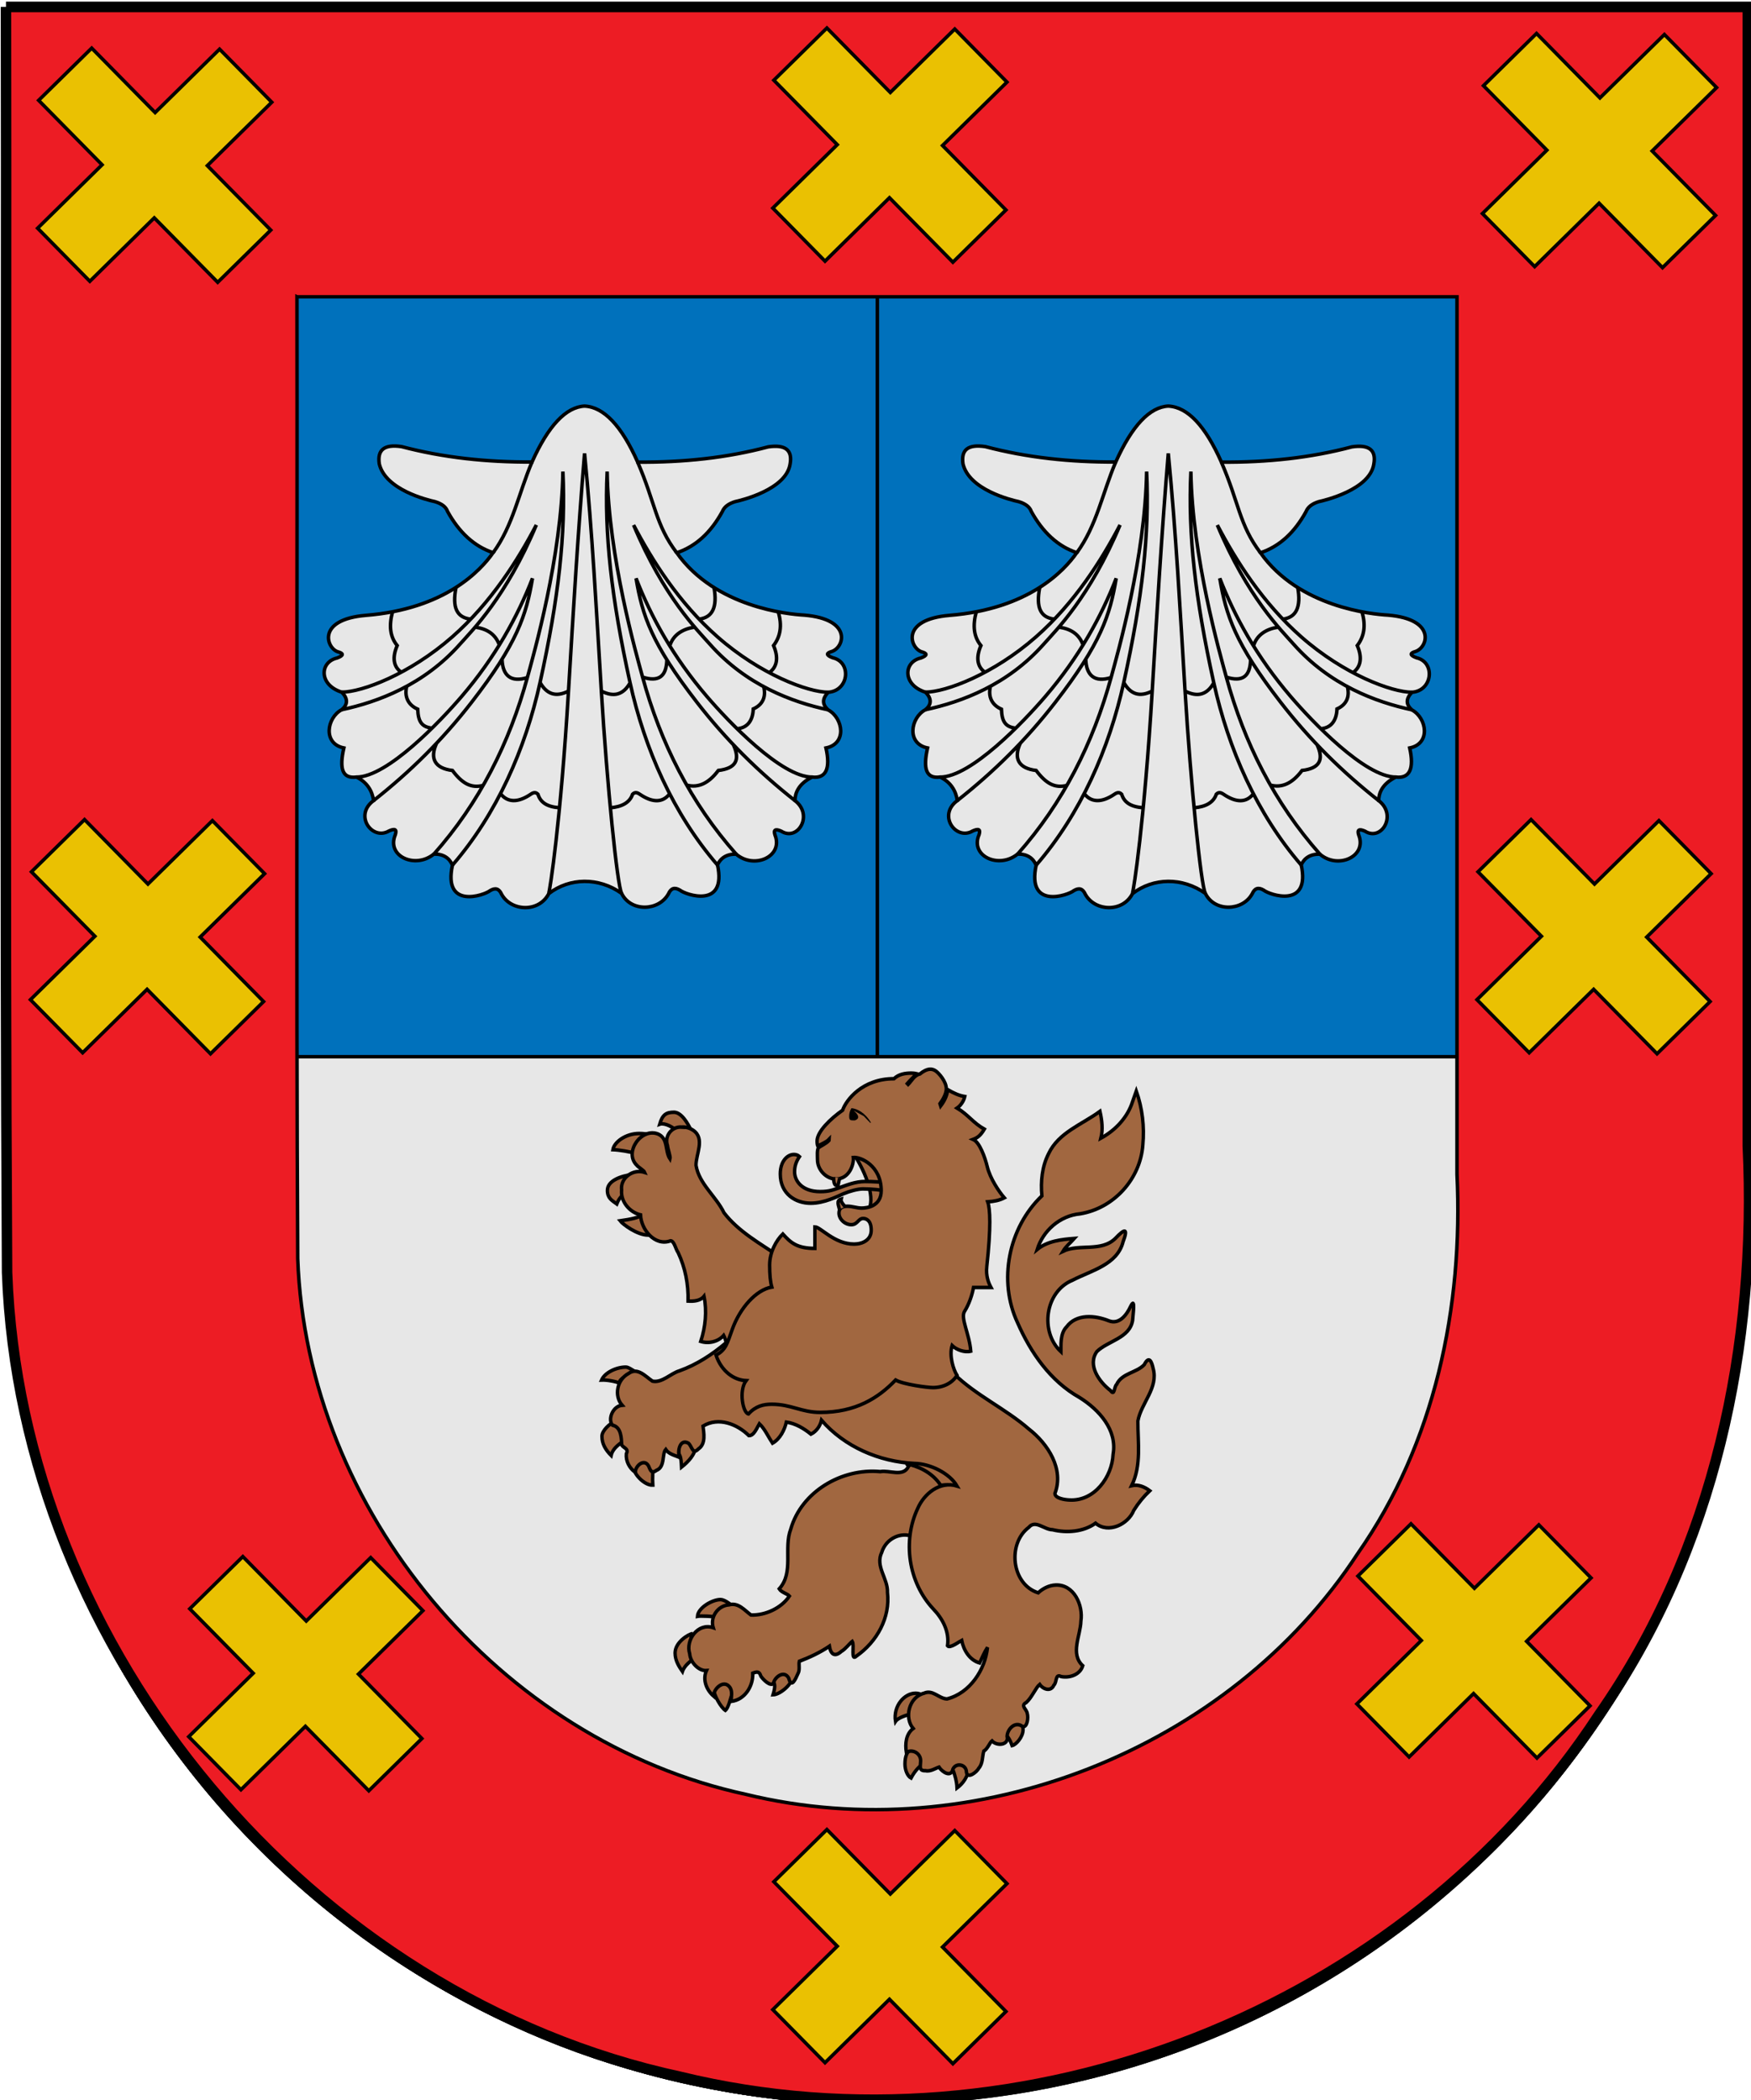 <?xml version="1.0" encoding="UTF-8" standalone="no"?>
<!-- Created with Inkscape (http://www.inkscape.org/) -->

<svg
   width="132.821mm"
   height="159.281mm"
   viewBox="0 0 132.821 159.281"
   version="1.1"
   id="svg1"
   xml:space="preserve"
   inkscape:version="1.3.2 (091e20e, 2023-11-25, custom)"
   sodipodi:docname="Escudo de José Artigas.svg"
   xmlns:inkscape="http://www.inkscape.org/namespaces/inkscape"
   xmlns:sodipodi="http://sodipodi.sourceforge.net/DTD/sodipodi-0.dtd"
   xmlns:xlink="http://www.w3.org/1999/xlink"
   xmlns="http://www.w3.org/2000/svg"
   xmlns:svg="http://www.w3.org/2000/svg"><sodipodi:namedview
     id="namedview1"
     pagecolor="#ffffff"
     bordercolor="#000000"
     borderopacity="0.25"
     inkscape:showpageshadow="2"
     inkscape:pageopacity="0.0"
     inkscape:pagecheckerboard="0"
     inkscape:deskcolor="#d1d1d1"
     inkscape:document-units="mm"
     inkscape:zoom="0.93103385"
     inkscape:cx="258.85203"
     inkscape:cy="232.53719"
     inkscape:window-width="1920"
     inkscape:window-height="974"
     inkscape:window-x="-11"
     inkscape:window-y="-11"
     inkscape:window-maximized="1"
     inkscape:current-layer="layer1" /><defs
     id="defs1"><inkscape:perspective
       sodipodi:type="inkscape:persp3d"
       inkscape:vp_x="0 : 349.78071 : 1"
       inkscape:vp_y="0 : 999.99996 : 0"
       inkscape:vp_z="549.99964 : 349.78071 : 1"
       inkscape:persp3d-origin="274.99983 : 187.28072 : 1"
       id="perspective4754" /><linearGradient
       id="linearGradient4476"><stop
         style="stop-color:#403800;stop-opacity:1;"
         offset="0"
         id="stop4478" /><stop
         id="stop3321"
         offset="0.5"
         style="stop-color:#c8af00;stop-opacity:1;" /><stop
         style="stop-color:#403900;stop-opacity:1;"
         offset="1"
         id="stop4480" /></linearGradient><clipPath
       id="id39"><path
         d="m 14684500,13624900 c 0,0 -243780,425750 -674920,593300 -431130,167630 -560790,219540 -1129170,91960 -568300,-127540 -584190,-236860 -801180,-251380 -216950,-14490 -247190,-44950 -247190,-44950 l 6030,-37170 c 490020,-326240 1016750,-518060 1606280,-623120 390030,-69530 681810,180900 1045300,227830 110460,14260 194850,43530 194850,43530 z"
         id="path19701" /></clipPath><clipPath
       id="id38"><path
         d="m 14684500,13624900 c 0,0 -243780,425750 -674920,593300 -431130,167630 -560790,219540 -1129170,91960 -568300,-127540 -584190,-236860 -801180,-251380 -216950,-14490 -247190,-44950 -247190,-44950 l 6030,-37170 c 490020,-326240 1016750,-518060 1606280,-623120 390030,-69530 681810,180900 1045300,227830 110460,14260 194850,43530 194850,43530 z"
         id="path19698" /></clipPath><clipPath
       id="id37"><path
         d="m 14450300,12388500 c 327610,-259250 1045990,-74640 1434090,-208150 124920,-42980 306240,-101850 306240,-101850 0,0 -33810,389970 -362550,734080 -328730,344150 -674480,601760 -1104540,670260 -430010,68450 -585950,-24370 -829610,-23850 -243610,520 -766450,15300 -766450,15300 16670,-128960 354970,-288210 439830,-386960 244430,-284550 588630,-465890 882990,-698830 z"
         id="path19695" /></clipPath><clipPath
       id="id36"><path
         d="m 14450300,12388500 c 327610,-259250 1045990,-74640 1434090,-208150 124920,-42980 306240,-101850 306240,-101850 0,0 -33810,389970 -362550,734080 -328730,344150 -674480,601760 -1104540,670260 -430010,68450 -585950,-24370 -829610,-23850 -243610,520 -766450,15300 -766450,15300 16670,-128960 354970,-288210 439830,-386960 244430,-284550 588630,-465890 882990,-698830 z"
         id="path19692" /></clipPath><clipPath
       id="id35"><path
         d="m 13692900,11728500 c 0,0 -430870,25650 -730960,298990 -300000,273250 -391540,354850 -512030,850780 -120620,495930 -40580,550970 -113510,726940 -73060,175970 -32910,412610 -32910,412610 l 189460,-193370 180540,-208540 c 0,0 635800,-652690 750820,-808030 206650,-279220 122600,-605800 227060,-909480 31750,-92300 41530,-169900 41530,-169900 z"
         id="path19689" /></clipPath><clipPath
       id="id34"><path
         d="m 13692900,11728500 c 0,0 -430870,25650 -730960,298990 -300000,273250 -391540,354850 -512030,850780 -120620,495930 -40580,550970 -113510,726940 -73060,175970 -32910,412610 -32910,412610 l 189460,-193370 180540,-208540 c 0,0 635800,-652690 750820,-808030 206650,-279220 122600,-605800 227060,-909480 31750,-92300 41530,-169900 41530,-169900 z"
         id="path19686" /></clipPath><clipPath
       id="id33"><path
         d="m 11216900,2958840 c 0,0 127080,-36270 253820,-207250 126650,-170900 290870,-343900 518620,-418540 227850,-74720 370180,-104630 634720,-83100 264680,21650 460000,-3910 460000,-3910 0,0 -58930,47010 -188600,243550 -129710,196640 -394600,408100 -666990,499760 -272510,91830 -457710,76700 -643030,61620 -185160,-15040 -368540,-92130 -368540,-92130 z"
         id="path19683" /></clipPath><clipPath
       id="id32"><path
         d="m 11216900,2958840 c 0,0 127080,-36270 253820,-207250 126650,-170900 290870,-343900 518620,-418540 227850,-74720 370180,-104630 634720,-83100 264680,21650 460000,-3910 460000,-3910 0,0 -58930,47010 -188600,243550 -129710,196640 -394600,408100 -666990,499760 -272510,91830 -457710,76700 -643030,61620 -185160,-15040 -368540,-92130 -368540,-92130 z"
         id="path19680" /></clipPath><clipPath
       id="id31"><path
         d="m 10942800,1832570 c 0,0 127000,36610 325380,-40910 198330,-77690 429710,-137120 662420,-79710 232620,57540 369140,107730 581820,266250 212720,158560 391710,240460 391710,240460 0,0 -74910,8600 -289490,106360 -214570,97840 -551710,136470 -831330,69740 -279620,-66740 -428460,-177770 -577340,-288680 -148970,-110950 -263170,-273510 -263170,-273510 z"
         id="path19677" /></clipPath><clipPath
       id="id30"><path
         d="m 10942800,1832570 c 0,0 127000,36610 325380,-40910 198330,-77690 429710,-137120 662420,-79710 232620,57540 369140,107730 581820,266250 212720,158560 391710,240460 391710,240460 0,0 -74910,8600 -289490,106360 -214570,97840 -551710,136470 -831330,69740 -279620,-66740 -428460,-177770 -577340,-288680 -148970,-110950 -263170,-273510 -263170,-273510 z"
         id="path19674" /></clipPath><clipPath
       id="id29"><path
         d="m 16131400,10733900 c 361900,-208970 1045730,77950 1449170,2190 129790,-24410 317830,-56330 317830,-56330 0,0 -90380,380890 -465810,673650 -375430,292810 -755080,497480 -1190520,502810 -435400,5320 -576180,-109150 -817290,-144000 -241110,-34890 -583500,223880 -583500,223880 35320,-125180 216210,-553640 314520,-638980 283410,-246050 650400,-375480 975600,-563220 z"
         id="path19671" /></clipPath><clipPath
       id="id28"><path
         d="m 16131400,10733900 c 361900,-208970 1045730,77950 1449170,2190 129790,-24410 317830,-56330 317830,-56330 0,0 -90380,380890 -465810,673650 -375430,292810 -755080,497480 -1190520,502810 -435400,5320 -576180,-109150 -817290,-144000 -241110,-34890 -583500,223880 -583500,223880 35320,-125180 216210,-553640 314520,-638980 283410,-246050 650400,-375480 975600,-563220 z"
         id="path19668" /></clipPath><clipPath
       id="id27"><path
         d="m 17887700,5978240 c 0,0 1290,925810 -266960,1361400 -268250,435560 -637350,685300 -906810,897320 -269370,212020 -469810,375180 -469810,375180 0,0 -25850,-529310 118290,-1001440 144190,-472120 347860,-666860 624340,-870200 276480,-203300 480980,-405990 602200,-497390 121180,-91360 298750,-264870 298750,-264870 z"
         id="path19665" /></clipPath><clipPath
       id="id26"><path
         d="m 17887700,5978240 c 0,0 1290,925810 -266960,1361400 -268250,435560 -637350,685300 -906810,897320 -269370,212020 -469810,375180 -469810,375180 0,0 -25850,-529310 118290,-1001440 144190,-472120 347860,-666860 624340,-870200 276480,-203300 480980,-405990 602200,-497390 121180,-91360 298750,-264870 298750,-264870 z"
         id="path19662" /></clipPath><clipPath
       id="id25"><path
         d="m 16911800,4552070 c 433590,643710 547530,1439870 87670,2095870 -258350,368390 -571400,526870 -634380,622650 -63020,95740 -112310,142490 -112310,142490 0,0 -183510,-492280 -133280,-841630 50190,-349400 179940,-715170 347340,-1114240 167450,-399030 266190,-553120 320940,-688520 54790,-135450 124020,-216620 124020,-216620 z"
         id="path19659" /></clipPath><clipPath
       id="id24"><path
         d="m 16911800,4552070 c 433590,643710 547530,1439870 87670,2095870 -258350,368390 -571400,526870 -634380,622650 -63020,95740 -112310,142490 -112310,142490 0,0 -183510,-492280 -133280,-841630 50190,-349400 179940,-715170 347340,-1114240 167450,-399030 266190,-553120 320940,-688520 54790,-135450 124020,-216620 124020,-216620 z"
         id="path19656" /></clipPath><clipPath
       id="id23"><path
         d="m 13618500,13165000 c 0,0 187310,-399500 54190,-673220 -133110,-273730 -330930,-428300 -323220,-1023960 7710,-597170 97880,-1003460 413860,-1568140 79570,447890 485670,767380 590440,1234080 73140,325720 940,714310 -50710,969430 -51610,255080 -105580,543750 -105580,543750 l -177360,279960 -258860,234840 z"
         id="path19653" /></clipPath><clipPath
       id="id22"><path
         d="m 13618500,13165000 c 0,0 187310,-399500 54190,-673220 -133110,-273730 -330930,-428300 -323220,-1023960 7710,-597170 97880,-1003460 413860,-1568140 79570,447890 485670,767380 590440,1234080 73140,325720 940,714310 -50710,969430 -51610,255080 -105580,543750 -105580,543750 l -177360,279960 -258860,234840 z"
         id="path19650" /></clipPath><clipPath
       id="id21"><path
         d="m 14636800,8617900 c 0,0 -251150,401650 -273550,760590 -22360,358980 -4570,637600 81120,893660 194540,581490 399080,861830 476060,1534070 l 553350,-964190 c 103340,-401220 -109640,-1177360 -326150,-1548880 -216430,-371530 -510830,-675250 -510830,-675250 z"
         id="path19647" /></clipPath><clipPath
       id="id20"><path
         d="m 14636800,8617900 c 0,0 -251150,401650 -273550,760590 -22360,358980 -4570,637600 81120,893660 194540,581490 399080,861830 476060,1534070 l 553350,-964190 c 103340,-401220 -109640,-1177360 -326150,-1548880 -216430,-371530 -510830,-675250 -510830,-675250 z"
         id="path19644" /></clipPath><clipPath
       id="id19"><path
         d="m 16890700,8377910 c 160430,564380 234350,1467590 -95370,1986500 -178350,280730 -553650,675810 -553650,675810 l -283070,195040 -954800,184690 c 0,0 602240,-1346190 960060,-1836230 282680,-387090 591770,-860280 926830,-1205810 z"
         id="path19641" /></clipPath><clipPath
       id="id18"><path
         d="m 16890700,8377910 c 160430,564380 234350,1467590 -95370,1986500 -178350,280730 -553650,675810 -553650,675810 l -283070,195040 -954800,184690 c 0,0 602240,-1346190 960060,-1836230 282680,-387090 591770,-860280 926830,-1205810 z"
         id="path19638" /></clipPath><clipPath
       id="id17"><path
         d="m 14817100,7359190 c 0,0 -174940,385370 -194540,749590 -19650,364180 -5040,572500 175760,864790 180840,292330 279880,421120 505910,662700 226000,241540 329820,410930 329820,410930 0,0 288360,-134800 265660,-604690 -22660,-469930 -127300,-694580 -390550,-1119090 -263170,-424420 -476880,-536920 -575880,-665750 -99030,-128780 -116180,-298480 -116180,-298480 z"
         id="path19635" /></clipPath><clipPath
       id="id16"><path
         d="m 14817100,7359190 c 0,0 -174940,385370 -194540,749590 -19650,364180 -5040,572500 175760,864790 180840,292330 279880,421120 505910,662700 226000,241540 329820,410930 329820,410930 0,0 288360,-134800 265660,-604690 -22660,-469930 -127300,-694580 -390550,-1119090 -263170,-424420 -476880,-536920 -575880,-665750 -99030,-128780 -116180,-298480 -116180,-298480 z"
         id="path19632" /></clipPath><clipPath
       id="id15"><path
         d="m 14778300,5948840 c 0,0 -34250,633780 84740,1029460 119020,395680 156970,625100 395850,838580 238780,213480 333680,278020 581690,423740 248000,145670 335880,71280 471320,218980 135440,147730 96500,116620 96500,116620 0,0 47860,-416300 -139450,-881640 -187300,-465290 -250720,-698190 -727900,-1064650 -477180,-366450 -762750,-681090 -762750,-681090 z"
         id="path19629" /></clipPath><clipPath
       id="id14"><path
         d="m 14778300,5948840 c 0,0 -34250,633780 84740,1029460 119020,395680 156970,625100 395850,838580 238780,213480 333680,278020 581690,423740 248000,145670 335880,71280 471320,218980 135440,147730 96500,116620 96500,116620 0,0 47860,-416300 -139450,-881640 -187300,-465290 -250720,-698190 -727900,-1064650 -477180,-366450 -762750,-681090 -762750,-681090 z"
         id="path19626" /></clipPath><clipPath
       id="id13"><path
         d="m 15415100,2266750 c 0,0 -342600,800500 -374350,1331370 -31750,530820 81030,1008310 343420,1421350 262350,413120 606460,504610 680210,777900 73710,273250 120450,547450 120450,547450 0,0 251370,-775930 265280,-1354870 13960,-578910 25590,-892810 -165030,-1432610 -190580,-539800 -375000,-717570 -543350,-901230 -168400,-183750 -326630,-389360 -326630,-389360 z"
         id="path19623" /></clipPath><clipPath
       id="id12"><path
         d="m 15415100,2266750 c 0,0 -342600,800500 -374350,1331370 -31750,530820 81030,1008310 343420,1421350 262350,413120 606460,504610 680210,777900 73710,273250 120450,547450 120450,547450 0,0 251370,-775930 265280,-1354870 13960,-578910 25590,-892810 -165030,-1432610 -190580,-539800 -375000,-717570 -543350,-901230 -168400,-183750 -326630,-389360 -326630,-389360 z"
         id="path19620" /></clipPath><clipPath
       id="id11"><path
         d="m 12394500,3395680 c 0,0 417350,548740 639930,626900 222550,78210 494030,165230 757410,83370 263340,-81860 483000,-123110 666350,-130630 183250,-7440 475150,101360 475150,101360 0,0 -310160,-511520 -653460,-641470 -835120,-316090 -1143820,116800 -1885380,-39530 z"
         id="path19617" /></clipPath><clipPath
       id="id10"><path
         d="m 12394500,3395680 c 0,0 417350,548740 639930,626900 222550,78210 494030,165230 757410,83370 263340,-81860 483000,-123110 666350,-130630 183250,-7440 475150,101360 475150,101360 0,0 -310160,-511520 -653460,-641470 -835120,-316090 -1143820,116800 -1885380,-39530 z"
         id="path19614" /></clipPath><clipPath
       id="id9"><path
         d="m 13855800,1063560 c 0,0 288930,172830 540040,456700 251060,283820 613480,605590 506340,1079640 -107220,474100 -248560,480420 -287420,739830 -38850,259420 12070,430490 12070,430490 0,0 -243830,-246700 -420750,-500320 -176890,-253610 -391120,-485220 -350920,-952360 40190,-467180 70780,-600480 64830,-830540 -5940,-230070 -64190,-423440 -64190,-423440 z"
         id="path19611" /></clipPath><clipPath
       id="id8"><path
         d="m 13855800,1063560 c 0,0 288930,172830 540040,456700 251060,283820 613480,605590 506340,1079640 -107220,474100 -248560,480420 -287420,739830 -38850,259420 12070,430490 12070,430490 0,0 -243830,-246700 -420750,-500320 -176890,-253610 -391120,-485220 -350920,-952360 40190,-467180 70780,-600480 64830,-830540 -5940,-230070 -64190,-423440 -64190,-423440 z"
         id="path19608" /></clipPath><clipPath
       id="id7"><path
         d="m 12245000,694180 c 0,0 18490,95830 136440,200200 118030,104420 235080,236690 275310,409000 40190,172360 52860,279010 19560,472210 -33340,193150 -27310,338440 -27310,338440 0,0 -30850,-46410 -167580,-154700 -136770,-108280 -275660,-316990 -325500,-523380 -49890,-206310 -26580,-341540 -3230,-476770 23350,-135230 92310,-265000 92310,-265000 z"
         id="path19605" /></clipPath><clipPath
       id="id6"><path
         d="m 12245000,694180 c 0,0 18490,95830 136440,200200 118030,104420 235080,236690 275310,409000 40190,172360 52860,279010 19560,472210 -33340,193150 -27310,338440 -27310,338440 0,0 -30850,-46410 -167580,-154700 -136770,-108280 -275660,-316990 -325500,-523380 -49890,-206310 -26580,-341540 -3230,-476770 23350,-135230 92310,-265000 92310,-265000 z"
         id="path19602" /></clipPath><clipPath
       id="id5"><path
         d="m 13581500,896020 c 0,0 -73750,109400 -60270,321510 13530,212190 -380,450120 -126300,653580 -125920,203430 -215530,317730 -431820,471310 -216340,153580 -349200,298600 -349200,298600 0,0 14650,-73730 -13140,-307410 -27780,-233680 38260,-565710 187390,-810950 149100,-245230 300480,-352700 451900,-460220 151460,-107550 341440,-166420 341440,-166420 z"
         id="path19599" /></clipPath><clipPath
       id="id4"><path
         d="m 13581500,896020 c 0,0 -73750,109400 -60270,321510 13530,212190 -380,450120 -126300,653580 -125920,203430 -215530,317730 -431820,471310 -216340,153580 -349200,298600 -349200,298600 0,0 14650,-73730 -13140,-307410 -27780,-233680 38260,-565710 187390,-810950 149100,-245230 300480,-352700 451900,-460220 151460,-107550 341440,-166420 341440,-166420 z"
         id="path19596" /></clipPath><clipPath
       id="id3"><path
         d="m 17905000,7712850 c 168520,651560 60740,1647200 -524010,2079400 -361860,267500 -703730,314770 -1004210,391560 -300430,76830 -496090,173470 -496090,173470 0,0 -54450,-75370 -20210,-332640 34250,-257270 476240,-795050 889620,-1200870 413430,-405860 836590,-748460 955830,-881240 119200,-132780 199070,-229680 199070,-229680 z"
         id="path19593" /></clipPath><clipPath
       id="id2"><path
         d="m 17905000,7712850 c 168520,651560 60740,1647200 -524010,2079400 -361860,267500 -703730,314770 -1004210,391560 -300430,76830 -496090,173470 -496090,173470 0,0 -54450,-75370 -20210,-332640 34250,-257270 476240,-795050 889620,-1200870 413430,-405860 836590,-748460 955830,-881240 119200,-132780 199070,-229680 199070,-229680 z"
         id="path19590" /></clipPath><clipPath
       id="id1"><path
         d="m 14186300,5152250 c 0,0 192520,531420 469520,807850 276950,276430 478730,433880 662120,497520 183380,63600 243430,71380 468350,106740 224910,35370 538010,235520 538010,235520 0,0 -93220,-443930 -285140,-653670 -191920,-209780 -342300,-390000 -783210,-603570 -440870,-213570 -539180,-210470 -748800,-250180 -209620,-39660 -320850,-140210 -320850,-140210 z"
         id="path19587" /></clipPath><clipPath
       id="id0"><path
         d="m 14186300,5152250 c 0,0 192520,531420 469520,807850 276950,276430 478730,433880 662120,497520 183380,63600 243430,71380 468350,106740 224910,35370 538010,235520 538010,235520 0,0 -93220,-443930 -285140,-653670 -191920,-209780 -342300,-390000 -783210,-603570 -440870,-213570 -539180,-210470 -748800,-250180 -209620,-39660 -320850,-140210 -320850,-140210 z"
         id="path19584" /></clipPath><linearGradient
       id="linearGradient8135"><stop
         style="stop-color:#5d070b;stop-opacity:1;"
         offset="0"
         id="stop8137" /><stop
         id="stop8139"
         offset="0.5"
         style="stop-color:#ed1c24;stop-opacity:1;" /><stop
         style="stop-color:#5d070a;stop-opacity:1;"
         offset="1"
         id="stop8141" /></linearGradient><linearGradient
       inkscape:collect="always"
       xlink:href="#linearGradient8135"
       id="linearGradient8761"
       gradientUnits="userSpaceOnUse"
       gradientTransform="matrix(1.177,0,0,1.177,657.882,-479.552)"
       x1="-418.389"
       y1="700.106"
       x2="-136.183"
       y2="700.106" /></defs><g
     inkscape:label="Capa 1"
     inkscape:groupmode="layer"
     id="layer1"
     transform="translate(-38.6,-108.36)"><g
       id="g1"
       transform="matrix(0.265,0,0,0.265,10.967,29.415)"><g
         id="g3"
         transform="translate(105.417,300.356)"><path
           d="M 0.5,0.5 V 350 C 0.5,488.223 111.777,599.5 250,599.5 388.223,599.5 499.5,488.223 499.5,350 V 0.5 Z"
           fill="#b2b2b3"
           stroke="#000000"
           stroke-linecap="round"
           stroke-linejoin="round"
           id="path1"
           style="fill:#0071bc;fill-opacity:1;stroke-width:1;stroke-dasharray:none" /><path
           d="M 0.5,0.5 V 350 C 0.5,488.223 111.777,599.5 250,599.5 V 0.5 Z"
           fill="#808080"
           stroke="#000000"
           stroke-linecap="round"
           stroke-linejoin="round"
           id="path2"
           style="fill:#0071bc;fill-opacity:1;stroke-width:1;stroke-dasharray:none" /><path
           d="m 0.5,300 v 50 c 0,138.223 111.277,249.5 249.5,249.5 138.223,0 249.5,-111.277 249.5,-249.5 v -50 z"
           fill="#e3e4e5"
           stroke="#000000"
           stroke-linecap="round"
           stroke-linejoin="round"
           id="path3"
           style="fill:#e7e7e7;fill-opacity:1;stroke-width:1;stroke-dasharray:none" /></g><path
         style="display:inline;overflow:visible;visibility:visible;fill:#ed1c24;fill-opacity:1;fill-rule:evenodd;stroke:#000000;stroke-width:1;stroke-linecap:butt;stroke-linejoin:miter;stroke-miterlimit:4;stroke-dasharray:none;stroke-dashoffset:0;stroke-opacity:1;marker:none;marker-start:none;marker-mid:none;marker-end:none;enable-background:accumulate"
         d="m 23.531,441.48 c 0.204,120.747 -0.411,241.518 0.312,362.257 3.847,108.359 86.772,207.308 192.682,230.192 97.98,23.87 207.689,-19.031 262.992,-103.627 33.121,-47.312 45.324,-105.853 42.593,-162.847 -10e-5,-108.661 0,-217.315 0,-325.975 -166.188,0 -332.391,0 -498.579,0 z m 83.31,82.002 c 110.681,0 221.372,0 332.052,0 0,72.38 0,178.749 0,251.129 1.819,37.964 -6.316,76.987 -28.374,108.502 -36.832,56.35 -109.865,84.902 -175.12,69.001 -70.536,-15.243 -125.778,-81.168 -128.34,-153.347 -0.482,-80.425 -0.083,-194.855 -0.219,-275.286 z"
         id="path11282"
         sodipodi:nodetypes="cccccccccccccc"
         transform="translate(82.438,-140.625)" /><g
         id="layer6"
         inkscape:label="Muebles"
         style="display:inline"
         transform="translate(82.438,-140.625)"><g
           id="g2"
           style="display:inline"><path
             style="opacity:1;fill:#eac102;fill-opacity:1;stroke:#000000;stroke-width:1;stroke-opacity:1"
             d="m 84.688,452.601 -18.448,18.153 -18.153,-18.448 -15.187,14.943 18.153,18.448 -18.448,18.153 14.943,15.187 18.448,-18.153 18.153,18.448 15.187,-14.943 -18.153,-18.448 18.448,-18.153 z"
             id="rect4919"
             sodipodi:nodetypes="ccccccccccccc" /><path
             style="display:inline;opacity:1;fill:#eac102;fill-opacity:1;stroke:#000000;stroke-width:1;stroke-opacity:1"
             d="m 295.132,446.844 -18.448,18.153 -18.153,-18.448 -15.187,14.943 18.153,18.448 -18.448,18.153 14.943,15.187 18.448,-18.153 18.153,18.448 15.187,-14.943 -18.153,-18.448 18.448,-18.153 z"
             id="path4940"
             sodipodi:nodetypes="ccccccccccccc" /><path
             style="display:inline;opacity:1;fill:#eac102;fill-opacity:1;stroke:#000000;stroke-width:1;stroke-opacity:1"
             d="m 498.257,448.407 -18.448,18.153 -18.153,-18.448 -15.187,14.943 18.153,18.448 -18.448,18.153 14.943,15.187 18.448,-18.153 18.153,18.448 15.187,-14.943 -18.153,-18.448 18.448,-18.153 z"
             id="path4942"
             sodipodi:nodetypes="ccccccccccccc" /><path
             style="display:inline;opacity:1;fill:#eac102;fill-opacity:1;stroke:#000000;stroke-width:1;stroke-opacity:1"
             d="m 496.695,673.407 -18.448,18.153 -18.153,-18.448 -15.187,14.943 18.153,18.448 -18.448,18.153 14.943,15.187 18.448,-18.153 18.153,18.448 15.187,-14.943 -18.153,-18.448 18.448,-18.153 z"
             id="path4944"
             sodipodi:nodetypes="ccccccccccccc" /><path
             style="display:inline;opacity:1;fill:#eac102;fill-opacity:1;stroke:#000000;stroke-width:1;stroke-opacity:1"
             d="m 82.632,673.407 -18.448,18.153 -18.153,-18.448 -15.187,14.943 18.153,18.448 -18.448,18.153 14.943,15.187 18.448,-18.153 18.153,18.448 15.187,-14.943 -18.153,-18.448 18.448,-18.153 z"
             id="path4946"
             sodipodi:nodetypes="ccccccccccccc" /><path
             style="display:inline;opacity:1;fill:#eac102;fill-opacity:1;stroke:#000000;stroke-width:1;stroke-opacity:1"
             d="m 127.945,884.344 -18.448,18.153 -18.153,-18.448 -15.187,14.943 18.153,18.448 -18.448,18.153 14.943,15.187 18.448,-18.153 18.153,18.448 15.187,-14.943 -18.153,-18.448 18.448,-18.153 z"
             id="path4948"
             sodipodi:nodetypes="ccccccccccccc" /><path
             style="display:inline;opacity:1;fill:#eac102;fill-opacity:1;stroke:#000000;stroke-width:1;stroke-opacity:1"
             d="m 462.32,874.969 -18.448,18.153 -18.153,-18.448 -15.187,14.943 18.153,18.448 -18.448,18.153 14.943,15.187 18.448,-18.153 18.153,18.448 15.187,-14.943 -18.153,-18.448 18.448,-18.153 z"
             id="path4950"
             sodipodi:nodetypes="ccccccccccccc" /><path
             style="display:inline;opacity:1;fill:#eac102;fill-opacity:1;stroke:#000000;stroke-width:1;stroke-opacity:1"
             d="m 295.132,962.469 -18.448,18.153 -18.153,-18.448 -15.187,14.943 18.153,18.448 -18.448,18.153 14.943,15.187 18.448,-18.153 18.153,18.448 15.187,-14.943 -18.153,-18.448 18.448,-18.153 z"
             id="path4952"
             sodipodi:nodetypes="ccccccccccccc" /></g><g
           id="g4"
           transform="matrix(0.667,0,0,0.667,88.847,535.75)"
           style="stroke-width:1.498"><path
             class="st1"
             d="m 56.5,118.3 c -20.988,1.77 -16.98,13.84 -12.1,15.6 2.7,0.7 2.7,1.6 -0.2,2.7 -7.491,1.69 -7.939,11.51 1.95,14.65 2.75,2.65 2.75,5.35 0,7.55 -6.365,3.42 -8.189,14.53 0.95,16.4 -2,8.9 -0.7,13.25 5.4,12.5 4.6,2.15 6.85,6.1 7.35,10.1 -8.604,6.31 -0.556,17.32 6.65,13 2.5,-1.1 3.4,-0.7 2.7,1.6 -3.985,9.3 8.569,14.84 16.5,8.35 4,-0.15 6.7,1.65 8,4.75 -4.135,19.12 13.69,12.95 16.2,10.9 2.2,-1.3 3.8,-0.9 4.9,1.6 4.09,7.36 16,7.95 20.25,-0.3 8.89,-6.86 21.39,-7.11 31.25,-0.1 3.9,8.04 15.94,7.7 20.1,0.2 1.1,-2.5 2.7,-2.9 4.9,-1.6 2.48,2.02 20.25,8.19 16.15,-10.85 1.35,-2.95 4.05,-4.75 8.05,-4.55 7.77,6.61 20.34,0.94 16.6,-8.3 -0.7,-2.2 0.2,-2.7 2.7,-1.6 7.08,4.53 13.98,-6.86 5.9,-13.1 0,-3.03 1.33,-7.13 7.35,-10.1 5.95,0.7 7.95,-3.6 5.95,-12.5 9.09,-1.82 7.41,-12.75 1,-16.3 -2.7,-2.3 -2.7,-4.9 0,-7.6 8.91,-0.66 10.09,-12.95 1.9,-14.8 -2.9,-1.1 -2.9,-2 -0.4,-2.7 5.47,-1.82 8.83,-13.87 -11.8,-15.6 -6.77,-0.36 -38.17,-3.31 -54.75,-26.75 8.25,-2.75 14.65,-8.75 19.55,-17.65 0.8,-2 2.6,-3.4 5.5,-4.3 2.4,-0.52 21.86,-5.066 23.6,-16.1 1.1,-6 -2,-8.5 -9.4,-7.4 -17.6,4.7 -36.4,6.7 -56,6.55 C 166.3,37 158.7,28.9 150.4,28.5 c -8,0.4 -15.6,8.5 -22.55,24 -19.55,0.1 -38.15,-1.9 -55.95,-6.6 -7.4,-1.1 -10.5,1.3 -9.6,7.4 2.625,11.082 20.472,15.457 23.9,16.2 2.9,0.9 4.7,2.2 5.4,4.2 4.9,8.9 11.4,15 19.55,17.7 -5.41,7.761 -20.731,24.22 -54.65,26.9 z"
             style="fill:#e7e7e7;fill-opacity:1;stroke:#000000;stroke-width:1.498;stroke-dasharray:none"
             id="path1-4" /><path
             style="fill:none;stroke:#000000;stroke-width:1.498"
             class="st1"
             d="m 255,158.85 c -15.71,-3.36 -35.32,-10.71 -50.75,-28.1 -5.3,-5.98 -19.86,-20.25 -32.8,-51.2 7.79,14.927 19.44,33.42 36.04,48 18.31,16.11 38.83,23.75 47.51,23.75 M 52.5,187.7 c 13.22,0 35.9,-23.8 45.15,-34.6 14.5,-16.92 24.02,-34.28 30.4,-50.7 -2.64,15.83 -6.63,28.04 -26.09,53.16 -12.55,16.2 -26.42,29.88 -42.11,42.24 m 147.65,27.7 c -19.09,-22.06 -31.3,-49.86 -37.6,-78.4 -8,-36.26 -11.06,-63.602 -9.8,-90.5 0.55,36.642 12.52,78.38 15.2,88.2 7.74,28.32 20.65,53.96 40.2,76 M 190,91.5 C 180.86,79.563 180.74,69.903 173.2,52.6 m -45.4,0 c -5.6,13.079 -8.13,27.27 -16.7,38.9 m 55.2,146.1 c -1.86,-3.25 -6.23,-46.29 -8.7,-86.8 -2.08,-34.02 -3.89,-68.062 -7.2,-102 -2.82,33.956 -4.86,67.99 -6.9,102 -3.36,56.09 -8,85.8 -8.5,86.8 M 93.7,225.5 c 19.09,-22.06 31.3,-49.86 37.6,-78.4 8,-36.26 11.06,-63.602 9.8,-90.5 -0.55,36.642 -12.52,78.38 -15.2,88.2 -7.74,28.32 -20.65,53.96 -40.2,76 m 162.35,-33.1 c -13.22,0 -35.9,-23.8 -45.15,-34.6 -14.5,-16.92 -24.02,-34.28 -30.4,-50.7 2.64,15.83 6.63,28.04 26.09,53.16 12.55,16.2 26.42,29.88 42.11,42.24 m -194.55,-39 c 15.711,-3.36 35.316,-10.71 50.75,-28.1 5.3,-5.98 19.86,-20.25 32.8,-51.2 -7.79,14.927 -19.44,33.42 -36.036,48 -18.319,16.11 -38.836,23.75 -47.514,23.75 m 57.28,-27.87 c 5.4,0.7 8.8,3.22 10.4,7.62 m 1.16,6.11 c 0.2,7.1 3.91,10.09 10.81,7.89 m 5.5,2.1 c 2.9,5.1 6.8,6.4 12.2,3.7 m 14.1,0 c 5.4,2.7 9.4,1.6 12.3,-3.5 m 5.4,-2.5 c 6.9,2.2 10.22,-0.22 10.42,-7.42 m 1.26,-5.97 c 1.3,-4.5 5.29,-7.33 10.69,-8.03 m 1.88,-3.46 c 5.8,-0.7 7.9,-5.24 6.4,-13.54 M 95.2,106.5 c -1.6,8.3 0.242,12.73 6.34,13.43 m -27.46,28.8 c -1.1,4.5 0.617,8.03 4.717,9.83 0.2,5.4 1.752,7.64 6.152,8.14 M 67.997,116.76 c -1.6,6 -1.1,10.7 2,14.5 -2.2,5.1 -1.662,9.05 1.738,11.45 m 89.735,58.16 c 4.9,-0.4 8.33,-2.21 9.53,-5.81 0.9,-0.9 1.8,-0.9 3.1,0 5.6,3.8 9.92,3.6 12.82,-0.2 m 7.32,-3.72 c 4.9,1.3 9.36,-0.68 13.56,-6.28 7.4,-0.9 9.55,-4.36 6.45,-11.06 m -99.93,20.98 c 2.9,3.8 7.38,4.08 12.98,0.28 1.3,-0.9 2.2,-0.9 3.1,0 1.1,3.6 4,5.4 9.2,5.8 m -52.697,-27.7 c -3.1,6.7 -0.606,10.8 6.794,11.7 4.2,5.6 7.983,7.72 13.183,6.42 M 229.7,142.86 c 3.4,-2.5 4,-6.5 1.8,-11.6 2.9,-3.8 3.81,-8.47 2.01,-14.47 m -17.66,50.15 c 4.1,-0.3 6.75,-3.08 6.95,-8.48 4,-1.8 5.57,-5.07 4.47,-9.57"
             id="path2-1" /></g><g
           id="g5"
           transform="matrix(0.667,0,0,0.667,255.933,535.75)"
           style="stroke-width:1.498;stroke-dasharray:none"><path
             class="st1"
             d="m 56.5,118.3 c -20.988,1.77 -16.98,13.84 -12.1,15.6 2.7,0.7 2.7,1.6 -0.2,2.7 -7.491,1.69 -7.939,11.51 1.95,14.65 2.75,2.65 2.75,5.35 0,7.55 -6.365,3.42 -8.189,14.53 0.95,16.4 -2,8.9 -0.7,13.25 5.4,12.5 4.6,2.15 6.85,6.1 7.35,10.1 -8.604,6.31 -0.556,17.32 6.65,13 2.5,-1.1 3.4,-0.7 2.7,1.6 -3.985,9.3 8.569,14.84 16.5,8.35 4,-0.15 6.7,1.65 8,4.75 -4.135,19.12 13.69,12.95 16.2,10.9 2.2,-1.3 3.8,-0.9 4.9,1.6 4.09,7.36 16,7.95 20.25,-0.3 8.89,-6.86 21.39,-7.11 31.25,-0.1 3.9,8.04 15.94,7.7 20.1,0.2 1.1,-2.5 2.7,-2.9 4.9,-1.6 2.48,2.02 20.25,8.19 16.15,-10.85 1.35,-2.95 4.05,-4.75 8.05,-4.55 7.77,6.61 20.34,0.94 16.6,-8.3 -0.7,-2.2 0.2,-2.7 2.7,-1.6 7.08,4.53 13.98,-6.86 5.9,-13.1 0,-3.03 1.33,-7.13 7.35,-10.1 5.95,0.7 7.95,-3.6 5.95,-12.5 9.09,-1.82 7.41,-12.75 1,-16.3 -2.7,-2.3 -2.7,-4.9 0,-7.6 8.91,-0.66 10.09,-12.95 1.9,-14.8 -2.9,-1.1 -2.9,-2 -0.4,-2.7 5.47,-1.82 8.83,-13.87 -11.8,-15.6 -6.77,-0.36 -38.17,-3.31 -54.75,-26.75 8.25,-2.75 14.65,-8.75 19.55,-17.65 0.8,-2 2.6,-3.4 5.5,-4.3 2.4,-0.52 21.86,-5.066 23.6,-16.1 1.1,-6 -2,-8.5 -9.4,-7.4 -17.6,4.7 -36.4,6.7 -56,6.55 C 166.3,37 158.7,28.9 150.4,28.5 c -8,0.4 -15.6,8.5 -22.55,24 -19.55,0.1 -38.15,-1.9 -55.95,-6.6 -7.4,-1.1 -10.5,1.3 -9.6,7.4 2.625,11.082 20.472,15.457 23.9,16.2 2.9,0.9 4.7,2.2 5.4,4.2 4.9,8.9 11.4,15 19.55,17.7 -5.41,7.761 -20.731,24.22 -54.65,26.9 z"
             style="fill:#e7e7e7;fill-opacity:1;stroke:#000000;stroke-width:1.498;stroke-dasharray:none"
             id="path4" /><path
             style="fill:none;stroke:#000000;stroke-width:1.498;stroke-dasharray:none"
             class="st1"
             d="m 255,158.85 c -15.71,-3.36 -35.32,-10.71 -50.75,-28.1 -5.3,-5.98 -19.86,-20.25 -32.8,-51.2 7.79,14.927 19.44,33.42 36.04,48 18.31,16.11 38.83,23.75 47.51,23.75 M 52.5,187.7 c 13.22,0 35.9,-23.8 45.15,-34.6 14.5,-16.92 24.02,-34.28 30.4,-50.7 -2.64,15.83 -6.63,28.04 -26.09,53.16 -12.55,16.2 -26.42,29.88 -42.11,42.24 m 147.65,27.7 c -19.09,-22.06 -31.3,-49.86 -37.6,-78.4 -8,-36.26 -11.06,-63.602 -9.8,-90.5 0.55,36.642 12.52,78.38 15.2,88.2 7.74,28.32 20.65,53.96 40.2,76 M 190,91.5 C 180.86,79.563 180.74,69.903 173.2,52.6 m -45.4,0 c -5.6,13.079 -8.13,27.27 -16.7,38.9 m 55.2,146.1 c -1.86,-3.25 -6.23,-46.29 -8.7,-86.8 -2.08,-34.02 -3.89,-68.062 -7.2,-102 -2.82,33.956 -4.86,67.99 -6.9,102 -3.36,56.09 -8,85.8 -8.5,86.8 M 93.7,225.5 c 19.09,-22.06 31.3,-49.86 37.6,-78.4 8,-36.26 11.06,-63.602 9.8,-90.5 -0.55,36.642 -12.52,78.38 -15.2,88.2 -7.74,28.32 -20.65,53.96 -40.2,76 m 162.35,-33.1 c -13.22,0 -35.9,-23.8 -45.15,-34.6 -14.5,-16.92 -24.02,-34.28 -30.4,-50.7 2.64,15.83 6.63,28.04 26.09,53.16 12.55,16.2 26.42,29.88 42.11,42.24 m -194.55,-39 c 15.711,-3.36 35.316,-10.71 50.75,-28.1 5.3,-5.98 19.86,-20.25 32.8,-51.2 -7.79,14.927 -19.44,33.42 -36.036,48 -18.319,16.11 -38.836,23.75 -47.514,23.75 m 57.28,-27.87 c 5.4,0.7 8.8,3.22 10.4,7.62 m 1.16,6.11 c 0.2,7.1 3.91,10.09 10.81,7.89 m 5.5,2.1 c 2.9,5.1 6.8,6.4 12.2,3.7 m 14.1,0 c 5.4,2.7 9.4,1.6 12.3,-3.5 m 5.4,-2.5 c 6.9,2.2 10.22,-0.22 10.42,-7.42 m 1.26,-5.97 c 1.3,-4.5 5.29,-7.33 10.69,-8.03 m 1.88,-3.46 c 5.8,-0.7 7.9,-5.24 6.4,-13.54 M 95.2,106.5 c -1.6,8.3 0.242,12.73 6.34,13.43 m -27.46,28.8 c -1.1,4.5 0.617,8.03 4.717,9.83 0.2,5.4 1.752,7.64 6.152,8.14 M 67.997,116.76 c -1.6,6 -1.1,10.7 2,14.5 -2.2,5.1 -1.662,9.05 1.738,11.45 m 89.735,58.16 c 4.9,-0.4 8.33,-2.21 9.53,-5.81 0.9,-0.9 1.8,-0.9 3.1,0 5.6,3.8 9.92,3.6 12.82,-0.2 m 7.32,-3.72 c 4.9,1.3 9.36,-0.68 13.56,-6.28 7.4,-0.9 9.55,-4.36 6.45,-11.06 m -99.93,20.98 c 2.9,3.8 7.38,4.08 12.98,0.28 1.3,-0.9 2.2,-0.9 3.1,0 1.1,3.6 4,5.4 9.2,5.8 m -52.697,-27.7 c -3.1,6.7 -0.606,10.8 6.794,11.7 4.2,5.6 7.983,7.72 13.183,6.42 M 229.7,142.86 c 3.4,-2.5 4,-6.5 1.8,-11.6 2.9,-3.8 3.81,-8.47 2.01,-14.47 m -17.66,50.15 c 4.1,-0.3 6.75,-3.08 6.95,-8.48 4,-1.8 5.57,-5.07 4.47,-9.57"
             id="path5" /></g><g
           id="g12298"
           transform="matrix(0.889,0,0,0.928,466.351,81.92)"
           style="display:inline;stroke-width:1.101;stroke-dasharray:none"><path
             style="fill:#a16740;fill-opacity:1;fill-rule:evenodd;stroke:#000000;stroke-width:1.101;stroke-miterlimit:4;stroke-dasharray:none;stroke-opacity:1"
             d="m -225.577,739.512 c 4.901,6.984 7.469,14.835 5.031,18.236 4.545,-1.573 6.792,-0.788 11.577,0.101 -1.004,-3.932 -8.396,-18.577 -15.724,-18.111 -0.079,0.429 -0.805,-0.655 -0.884,-0.226 z"
             id="path5232"
             sodipodi:nodetypes="ccccc" /><path
             style="fill:#a16740;fill-opacity:1;fill-rule:evenodd;stroke:#000000;stroke-width:1.101;stroke-miterlimit:4;stroke-dasharray:none;stroke-opacity:1"
             d="m -214.904,749.033 c -0.918,-0.153 -4.098,-0.353 -6.595,-0.353 -3.09,0 -5.91,1.129 -8.056,1.844 -2.152,0.717 -3.355,1.269 -6.381,1.269 -5.926,0 -8.238,-3.375 -8.238,-6.095 0,-1.787 0.543,-3.223 1.585,-4.701 -0.489,-0.462 -1.163,-0.65 -1.809,-0.65 -2.038,0 -4.382,1.999 -4.382,6.016 0,6.165 4.933,9.018 9.793,9.018 4.452,0 8.697,-2.159 10.588,-2.936 1.896,-0.77 4.547,-1.478 6.202,-1.478 2.966,0 6.146,0.329 7.463,0.688 0.024,-0.162 0.054,-0.469 0.054,-0.732 0,-0.826 -0.1,-1.376 -0.224,-1.891"
             id="path5234"
             sodipodi:nodetypes="csssscssscscsc" /><path
             style="fill:#a16740;fill-opacity:1;fill-rule:evenodd;stroke:#000000;stroke-width:1.101;stroke-miterlimit:4;stroke-dasharray:none;stroke-opacity:1"
             d="m -176.599,919.12 c 0.828,0.445 1.559,1.135 2.458,3.536 1.287,-0.245 3.545,-2.671 3.545,-4.936 0,-0.475 -0.17,-1.639 -0.763,-2.491 -0.658,-0.589 -1.799,-0.864 -2.569,-0.864 -0.992,0 -2.879,1.744 -2.671,4.754"
             id="path5238" /><path
             style="fill:#a16740;fill-opacity:1;fill-rule:evenodd;stroke:#000000;stroke-width:1.101;stroke-miterlimit:4;stroke-dasharray:none;stroke-opacity:1"
             d="m -247.529,899.029 c -1.678,0 -3.723,3.552 -3.727,3.533 0.911,1.053 0.854,2.164 0.142,4.424 2.398,-0.079 6.459,-3.501 6.213,-5.634 0,0 -0.935,-2.323 -2.628,-2.323"
             id="path5244"
             sodipodi:nodetypes="ccccc" /><path
             style="fill:#a16740;fill-opacity:1;fill-rule:evenodd;stroke:#000000;stroke-width:1.101;stroke-miterlimit:4;stroke-dasharray:none;stroke-opacity:1"
             d="m -267.118,902.315 c -1.956,0 -2.936,1.838 -3.136,2.692 -0.04,2.018 2.434,5.95 3.791,6.792 1.032,-0.847 1.636,-3.687 1.981,-4.542 0.522,-1.537 -0.438,-4.942 -2.635,-4.942"
             id="path5246"
             sodipodi:nodetypes="ccccc" /><path
             style="fill:#a16740;fill-opacity:1;fill-rule:evenodd;stroke:#000000;stroke-width:1.101;stroke-miterlimit:4;stroke-dasharray:none;stroke-opacity:1"
             d="m -276.978,888.074 c -1.501,0.3 -5.671,2.713 -5.671,6.04 0,2.45 1.444,4.402 2.371,5.692 0.71,-2.047 2.955,-3.396 3.806,-4.095 -1.39,-2.238 -1.635,-5.643 -0.506,-7.637"
             id="path5248"
             sodipodi:nodetypes="csccc" /><path
             style="fill:#a16740;fill-opacity:1;fill-rule:evenodd;stroke:#000000;stroke-width:1.101;stroke-miterlimit:4;stroke-dasharray:none;stroke-opacity:1"
             d="m -264.477,879.373 c -0.385,-0.348 -2.293,-1.752 -3.532,-1.752 -2.713,0 -7.24,2.55 -7.439,5.156 0.804,-0.158 5.362,-0.039 6.197,0.368 -0.015,-2.414 2.234,-2.869 4.28,-3.772"
             id="path5250"
             sodipodi:nodetypes="csccc" /><path
             style="fill:#a16740;fill-opacity:1;fill-rule:evenodd;stroke:#000000;stroke-width:1.101;stroke-miterlimit:4;stroke-dasharray:none;stroke-opacity:1"
             d="m -279.217,828.176 c -2.513,0 -2.326,2.705 -2.246,4.269 0.31,0.976 0.715,0.614 0.892,4.325 2.56,-1.918 4.091,-3.943 4.453,-5.631 -0.569,-1.952 -1.626,-2.964 -3.1,-2.964"
             id="path5252"
             sodipodi:nodetypes="ccccc" /><path
             style="fill:#a16740;fill-opacity:1;fill-rule:evenodd;stroke:#000000;stroke-width:1.101;stroke-miterlimit:4;stroke-dasharray:none;stroke-opacity:1"
             d="m -203.361,906.956 c -0.357,-0.254 -1.123,-0.444 -1.861,-0.444 -3.586,0 -7.263,3.918 -6.462,8.704 0.907,-1.282 3.953,-2.039 4.933,-2.309 -0.246,-2.256 1.378,-5.049 3.391,-5.951"
             id="path5256"
             sodipodi:nodetypes="csccc" /><path
             style="fill:#a16740;fill-opacity:1;fill-rule:evenodd;stroke:#000000;stroke-width:1.101;stroke-miterlimit:4;stroke-dasharray:none;stroke-opacity:1"
             d="m -205.394,923.677 c -0.45,0 -1.085,0.097 -1.72,0.368 -0.851,0.786 -1.521,1.879 -1.521,4.335 0,1.939 0.907,3.752 1.957,4.292 1.404,-2.54 2.902,-3.728 3.663,-4.19 0.72,-2.29 -0.152,-4.805 -2.378,-4.805"
             id="path5258" /><path
             style="fill:#a16740;fill-opacity:1;fill-rule:evenodd;stroke:#000000;stroke-width:1.101;stroke-miterlimit:4;stroke-dasharray:none;stroke-opacity:1"
             d="m -190.577,927.042 c -1.159,0 -2.03,0.917 -2.832,2.491 0.863,2.118 1.457,4.209 1.539,6.193 2.086,-1.484 3.338,-3.477 3.712,-5.515 -0.129,-1.484 -0.89,-3.17 -2.419,-3.17"
             id="path5260" /><path
             style="fill:#a16740;fill-opacity:1;fill-rule:evenodd;stroke:#000000;stroke-width:1.101;stroke-miterlimit:4;stroke-dasharray:none;stroke-opacity:1"
             d="m -302.072,822.708 c -1.693,0.678 -4.128,2.825 -4.128,4.556 0,2.344 1.188,4.206 2.965,5.917 0.563,-2.522 3.476,-4.066 4.261,-4.576 0.557,-1.796 -0.476,-5.458 -3.098,-5.897"
             id="path5264"
             sodipodi:nodetypes="csccc" /><path
             style="fill:#a16740;fill-opacity:1;fill-rule:evenodd;stroke:#000000;stroke-width:1.101;stroke-miterlimit:4;stroke-dasharray:none;stroke-opacity:1"
             d="m -292.88,833.351 c -1.817,0 -3.062,2.015 -3.285,2.643 -0.256,2.737 3.663,6.474 6.336,6.326 -0.13,-1.71 -0.019,-5.695 0.395,-6.982 -0.529,-1.901 -2.138,-1.986 -3.446,-1.986"
             id="path5266"
             sodipodi:nodetypes="ccccc" /><path
             style="fill:#a16740;fill-opacity:1;fill-rule:evenodd;stroke:#000000;stroke-width:1.101;stroke-miterlimit:4;stroke-dasharray:none;stroke-opacity:1"
             d="m -295.564,807.228 c -0.458,-0.101 -2.01,-1.304 -2.907,-1.304 -3.147,0 -6.814,1.715 -7.847,3.979 1.72,-0.077 4.708,0.467 5.655,0.932 0.176,-1.371 2.387,-2.325 5.099,-3.455"
             id="path5268"
             sodipodi:nodetypes="csccc" /><path
             style="fill:#a16740;fill-opacity:1;fill-rule:evenodd;stroke:#000000;stroke-width:1.101;stroke-miterlimit:4;stroke-dasharray:none;stroke-opacity:1"
             d="m -281.606,733.505 c -2.724,-2.572 -5.191,-2.817 -5.999,-2.522 0.871,-2.852 2.04,-3.661 4.595,-3.661 2.481,0 4.546,3.648 5.326,5.194 -1.588,1.089 -5.495,-0.628 -5.176,0.395"
             id="path5270"
             sodipodi:nodetypes="ccscc" /><path
             style="fill:#a16740;fill-opacity:1;fill-rule:evenodd;stroke:#000000;stroke-width:1.101;stroke-miterlimit:4;stroke-dasharray:none;stroke-opacity:1"
             d="m -287.666,736.198 c -1.492,-1.655 -3.7,-2.326 -6.548,-2.326 -4.27,0 -8.039,2.602 -8.464,4.99 1.984,0.064 5.797,0.642 7.039,1.157 1.612,-1.473 3.728,-3.994 7.974,-3.821"
             id="path5272"
             sodipodi:nodetypes="csccc" /><path
             style="fill:#a16740;fill-opacity:1;fill-rule:evenodd;stroke:#000000;stroke-width:1.101;stroke-miterlimit:4;stroke-dasharray:none;stroke-opacity:1"
             d="m -296.301,746.505 c -3.782,0.444 -8.141,1.918 -8.141,4.903 0,2.395 1.399,3.069 3.021,4.202 0.925,-2.289 2.272,-3.261 4.361,-3.827 -2.013,-1.585 -0.174,-1.741 1.253,-4.539"
             id="path5274"
             sodipodi:nodetypes="csccc" /><path
             style="fill:#a16740;fill-opacity:1;fill-rule:evenodd;stroke:#000000;stroke-width:1.101;stroke-miterlimit:4;stroke-dasharray:none;stroke-opacity:1"
             d="m -293.211,759.028 c -1.49,0.861 -3.441,1.261 -7.131,1.777 0.794,0.997 5.413,4.397 9.013,4.397 2.75,0 5.092,-1.977 6.979,-3.938 -4.796,0.036 -7.068,-1.133 -8.861,-2.236"
             id="path5276"
             sodipodi:nodetypes="ccscc" /><path
             style="fill:#a16740;fill-opacity:1;fill-rule:evenodd;stroke:#000000;stroke-width:1.101;stroke-miterlimit:4;stroke-dasharray:none;stroke-opacity:1"
             d="m -206.908,834.699 c -3.127,1.782 1.105,1.724 2.559,2.55 2.745,0.985 5.044,2.924 6.435,5.357 3.074,-0.944 5.92,0.373 8.518,1.797 -3.239,-6.049 -9.965,-9.92 -17.146,-10.047 z"
             id="path5282" /><path
             style="fill:#a16740;fill-opacity:1;fill-rule:evenodd;stroke:#000000;stroke-width:1.101;stroke-miterlimit:4;stroke-dasharray:none;stroke-opacity:1"
             d="m -207.52,836.599 c -1.669,3.313 -6.132,1.032 -9.049,1.558 -12.509,-1.117 -25.408,6.254 -28.827,17.699 -2.394,5.976 1.097,13.338 -3.729,18.469 0.705,1.084 2.719,1.545 3.29,2.208 -2.596,3.737 -7.738,5.996 -12.375,5.854 -2.077,-1.454 -4.058,-3.932 -7.056,-3.149 -3.617,0.229 -6.172,3.773 -5.1,7.052 -4.964,-1.603 -8.968,3.838 -7.586,8.028 0.214,2.714 2.941,5.373 5.411,5.203 -1.321,2.777 -0.047,5.936 2.285,7.874 -0.055,-2.29 3.256,-5.173 5.155,-2.824 1.047,1.286 0.517,2.992 0.494,4.467 4.584,-0.539 7.145,-4.9 6.965,-8.712 1.423,-0.548 2.145,-0.552 2.614,0.924 0.797,1.135 2.957,3.145 4.013,2.277 0.434,-2.073 3.49,-4.207 4.944,-1.695 0.884,3.366 2.24,0.219 2.98,-1.369 0.708,-1.153 0.185,-2.809 0.439,-3.8 3.394,-1.24 6.687,-2.714 9.688,-4.656 0.443,2.616 1.812,3.366 3.839,1.609 1.341,-0.72 2.702,-2.508 3.528,-3.098 0.784,1.23 -0.609,6.234 1.312,4.546 6.643,-4.43 10.96,-11.891 10.021,-19.643 0.19,-4.311 -4.053,-8.054 -1.828,-12.392 1.163,-3.689 5.195,-6.118 9.248,-5.089 1.189,-1.185 0.912,-4.201 1.958,-6.088 1.442,-3.709 3.868,-7.63 8.08,-8.969 -2.169,-3.581 -6.045,-5.855 -10.218,-6.898 l -0.351,0.438 z"
             id="path5286" /><path
             style="fill:#a16740;fill-opacity:1;fill-rule:evenodd;stroke:#000000;stroke-width:1.101;stroke-miterlimit:4;stroke-dasharray:none;stroke-opacity:1"
             d="m -135.371,724.092 c -1.581,4.799 -5.5,8.811 -10.182,11.229 0.733,-2.726 0.34,-5.573 -0.292,-8.284 -5.747,4.045 -13.331,6.524 -16.525,13.026 -2.142,3.997 -2.602,8.603 -2.175,13.043 -10.778,9.847 -14.163,26.201 -7.842,39.111 4.206,9.195 10.511,18 19.98,23.09 6.299,3.788 12.174,9.996 10.785,17.51 -0.332,6.949 -5.973,14.552 -14.075,14.087 -1.465,-0.05 -4.587,-0.507 -4.661,-1.986 3.028,-7.516 -2.227,-15.319 -8.354,-19.872 -7.58,-6.327 -17.055,-10.389 -24.221,-17.117 -1.329,-1.406 -2.029,-3.6 -4.022,-1.917 -3.97,1.121 -8.089,0.076 -11.736,-1.472 -8.524,8.618 -22.487,12.441 -34.385,8.083 -4.448,-1.234 -10.186,-1.119 -13.197,2.666 -2.817,-2.799 -2.619,-7.23 -1.261,-10.629 -3.853,-0.591 -6.944,-3.05 -8.719,-6.23 -4.492,3.637 -9.379,6.707 -14.964,8.632 -2.884,0.807 -5.588,3.803 -8.708,3.195 -2.206,-1.393 -4.803,-4.434 -7.714,-2.362 -3.707,1.888 -4.737,6.874 -2.066,9.791 -3.03,0.275 -4.677,4.354 -3.107,6.141 2.878,0.593 2.867,4.045 2.979,6.149 0.783,1.031 2.316,1.075 1.481,2.704 -0.199,2.25 0.976,4.388 2.906,5.717 -0.038,-2.043 2.891,-4.424 4.277,-1.934 0.537,1.153 0.88,2.482 2.486,1.318 2.908,-1.064 1.74,-5.025 3.016,-6.453 0.97,1.407 2.866,1.813 4.424,2.413 -0.701,-1.744 0.074,-5.852 2.888,-4.348 1.207,1.022 1.301,3.681 3.217,1.763 2.499,-1.568 1.714,-5.059 1.481,-7.035 4.98,-2.912 10.999,-0.645 14.772,2.941 1.676,0.092 2.755,-2.709 3.362,-3.677 1.812,1.661 2.845,3.995 4.241,6.008 2.521,-1.344 3.916,-4.236 4.46,-6.504 2.937,0.392 5.625,1.938 7.915,3.714 1.793,-0.85 2.953,-2.492 3.4,-4.296 7.403,8.187 18.546,12.801 29.921,13.334 5.242,0.081 11.373,3.112 13.713,6.949 -5.524,-1.614 -10.614,2.387 -12.668,6.949 -4.923,10.021 -2.987,22.723 4.93,30.882 3.109,3.083 5.328,7.056 4.674,11.447 0.756,0.953 3.757,-1.281 4.563,-1.66 0.615,2.973 2.482,6.047 5.776,6.966 0.801,-1.636 1.494,-3.285 2.541,-4.793 -0.726,6.84 -5.639,14.103 -13.034,15.884 -2.616,-0.071 -4.549,-2.971 -7.385,-1.763 -4.954,1.212 -6.422,7.624 -3.51,10.886 -2.369,1.719 -2.633,4.751 -2.212,7.343 2.29,-1.136 4.743,0.519 4.607,2.756 -0.024,1.534 -0.672,3.012 1.572,2.91 1.572,0.352 3.247,-0.763 4.351,-1.095 1.027,1.522 3.905,3.319 4.479,0.599 1.084,-2.149 4.377,-1.39 4.351,0.976 0.336,2.19 3.338,-0.029 4.003,-1.284 1.348,-1.471 1.086,-3.728 1.59,-5.238 1.227,-0.664 1.921,-2.657 2.632,-3.149 1.515,1.684 5.559,1.353 4.862,-1.404 0.089,-2.288 2.701,-4.87 5.064,-2.953 1.463,0.126 1.847,-2.788 1.425,-4.15 -0.28,-1.398 -2.272,-2.324 -0.329,-3.321 1.774,-1.475 3.1,-4.632 4.332,-5.597 1.148,1.573 3.616,2.324 4.57,0.24 1.06,-0.951 0.363,-3.61 2.34,-2.653 2.782,0.509 6.121,-0.586 6.965,-3.338 -4.151,-3.665 -0.713,-9.278 -0.603,-13.762 0.788,-4.809 -2.163,-11.386 -8.153,-11.126 -2.101,0.069 -4.179,1.108 -5.594,2.396 -8.579,-2.566 -10.032,-15.147 -3.034,-20.18 2.141,-2.464 4.937,0.718 7.623,0.719 4.636,1.084 10.035,0.652 13.874,-2.003 4.129,3.328 10.527,0.331 12.302,-3.954 1.452,-2.234 3.166,-4.252 5.155,-6.059 -1.646,-1.194 -3.71,-2.055 -5.831,-1.575 3.207,-6.243 1.969,-13.304 2.011,-19.958 1.057,-5.527 6.652,-10.195 4.917,-16.175 -0.469,-2.106 -1.294,-4.107 -2.87,-1.181 -2.474,2.54 -7.188,2.575 -8.902,6.111 -0.862,0.733 -0.591,3.666 -1.938,1.9 -3.652,-2.674 -7.552,-7.856 -4.405,-12.067 3.621,-3.324 10.542,-4.112 11.498,-9.585 0.082,-1.576 1.011,-7.549 -0.626,-4.368 -1.206,2.516 -3.589,5.739 -6.978,4.505 -4.437,-1.726 -10.556,-2.26 -13.692,1.883 -2.089,1.996 -1.753,5.735 -1.773,7.634 -6.829,-6.051 -5.22,-18.557 3.766,-22.08 6,-2.984 14.38,-4.747 16.232,-11.828 1.724,-4.342 0.508,-4.083 -2.486,-1.044 -4.553,4.293 -11.634,1.575 -16.872,3.971 0.935,-1.502 2.445,-2.636 3.656,-3.954 -4.171,0.305 -8.65,0.79 -11.955,3.389 1.883,-5.738 7.243,-10.402 13.801,-10.989 11.019,-1.725 19.442,-10.882 20.218,-21.225 0.551,-5.633 -0.146,-11.317 -2.102,-16.654 -0.408,1.107 -0.817,2.214 -1.225,3.321 z"
             id="path5288" /><path
             style="fill:#a16740;fill-opacity:1;fill-rule:evenodd;stroke:#000000;stroke-width:1.101;stroke-miterlimit:4;stroke-dasharray:none;stroke-opacity:1"
             d="m -280.531,731.897 c -3.262,-0.215 -5.604,2.802 -4.57,5.666 0.143,1.315 1.043,3.379 0.823,4.176 -1.716,-2.393 -0.503,-6.314 -3.857,-7.702 -5.345,-2.07 -11.079,5.639 -6.873,9.602 0.68,0.795 2.301,1.592 2.577,2.225 -3.734,-1.169 -7.896,1.674 -7.44,5.443 -0.344,3.612 2.605,6.876 6.105,7.668 0.124,4.397 4.55,9.816 9.67,7.993 1.181,0.043 1.635,2.618 2.431,3.646 2.308,4.705 3.323,9.774 3.199,14.943 1.801,0.107 3.937,-0.036 5.137,-1.472 0.961,4.61 0.476,9.443 -1.06,13.916 2.59,0.767 5.605,0.097 7.385,-1.849 1.384,2.571 1.091,5.499 1.206,8.284 3.912,-4.983 4.337,-11.546 8.701,-16.227 2.062,-2.525 4.741,-4.843 8.153,-5.546 -0.728,-3.545 -1.12,-7.24 0.018,-10.732 -6.27,-4.093 -13.309,-7.776 -17.978,-13.615 -2.554,-5.07 -8.047,-8.936 -9.003,-14.61 -0.064,-3.439 3.009,-8.227 -0.877,-10.801 -1.077,-0.716 -2.425,-1.101 -3.747,-1.01 z"
             id="path5290" /><path
             style="fill:#a16740;fill-opacity:1;fill-rule:evenodd;stroke:#000000;stroke-width:1.101;stroke-miterlimit:4;stroke-dasharray:none;stroke-opacity:1"
             d="m -182.282,774.923 c 1.387,-12.213 1.08,-17.871 0.29,-19.97 2.039,-0.128 3.771,-0.45 5.348,-1.239 -1.758,-1.948 -4.572,-5.992 -5.471,-9.541 -0.743,-2.93 -2.455,-7.572 -4.561,-8.476 1.395,-0.507 2.396,-1.206 3.601,-3.16 -3.601,-1.944 -5.154,-4.412 -8.776,-6.507 1.149,-0.762 2.153,-2.131 2.486,-3.55 -1.881,-0.288 -3.68,-1.107 -5.465,-2.098 -0.287,1.606 -0.787,3.083 -2.305,5.004 l -0.23,-0.707 c 0.945,-1.246 2.048,-3.047 2.048,-4.619 0,-2.184 -2.353,-4.781 -3.414,-5.481 -1.153,-0.759 -2.673,-0.943 -5.095,0.936 -1.777,0.354 -2.694,2.171 -3.777,3.231 l -0.276,-0.274 c 1.056,-1.162 2.401,-2.391 3.051,-3.022 -0.708,-0.162 -1.278,-0.198 -1.732,-0.198 -2.039,0 -4.032,0.31 -5.623,1.724 -10.176,0 -15.417,6.594 -16.522,9.717 -3.909,2.627 -8.231,6.63 -8.231,9.505 0,0.759 0.093,1.239 0.241,1.576 1.049,-0.615 2.713,-1.18 3.631,-2.111 l -0.025,0.341 c -0.781,0.904 -2.721,1.748 -3.404,2.247 -0.506,0.762 -0.31,2.626 -0.31,3.708 0,3.205 2.917,5.96 5.943,5.96 4.315,0 5.84,-4.552 5.588,-6.648 2.343,-0.215 8.996,2.479 8.996,10.25 0,4.849 -4.666,5.363 -6.298,5.363 -1.641,0 -2.852,-0.574 -4.659,-0.574 -1.809,0 -2.643,0.73 -2.643,2.116 0,1.881 1.906,3.572 3.976,3.572 2.037,0 2.185,-1.914 3.815,-1.914 0.959,0 2.592,0.572 2.592,3.614 0,3.015 -2.775,4.287 -5.533,4.287 -6.376,0 -10.758,-5.296 -12.614,-5.296 v 6.627 c -5.908,0 -7.87,-1.879 -10.323,-4.446 -2.022,1.878 -4.243,5.489 -4.243,9.58 0,2.837 0.205,5.169 0.71,6.793 -5.048,0.819 -10.252,6.428 -12.726,12.997 -1.585,4.182 -2.015,6.405 -5.258,7.982 1.816,5.116 5.855,7.715 9.685,7.879 -2.413,3.125 -1.003,9.97 0.775,10.27 2.335,-2.444 4.827,-2.99 7.517,-2.99 6.205,0 9.554,2.51 15.572,2.51 11.449,0 18.748,-4.439 24.283,-9.982 2.519,1.376 10.318,2.334 12.035,2.334 3.379,0 6.269,-1.457 7.737,-3.778 -1.161,-1.753 -2.586,-6.053 -1.58,-9.193 1.395,1.296 4.002,2.246 6.015,1.746 -0.433,-5.331 -3.367,-10.224 -2.01,-12.272 1.544,-2.346 2.527,-5.361 2.887,-7.377 h 5.643 c -0.822,-1.432 -1.693,-3.6 -1.363,-6.445 z"
             id="path5292"
             sodipodi:nodetypes="cccccccccccssccccsccsccccsscsssssssscccscccccsscsccccccc" /><path
             style="fill:#a16740;fill-opacity:1;fill-rule:evenodd;stroke:#000000;stroke-width:1.101;stroke-miterlimit:4;stroke-dasharray:none;stroke-opacity:1"
             d="m -231.619,747.408 c 0.075,0.272 -0.176,2.925 1.452,2.451 0,0 0.517,-2.304 0.517,-2.317"
             id="path5294"
             sodipodi:nodetypes="ccs" /><path
             style="fill:#a16740;fill-opacity:1;fill-rule:evenodd;stroke:#000000;stroke-width:1.101;stroke-miterlimit:4;stroke-dasharray:none;stroke-opacity:1"
             d="m -227.944,756.451 c -0.212,-0.383 -1.477,-1.474 -1.238,-2.344 -1.661,0.442 -0.82,1.927 -0.535,3.195"
             id="path5296"
             sodipodi:nodetypes="ccc" /><path
             style="fill:#000000;fill-opacity:1;fill-rule:evenodd;stroke:none;stroke-width:1.101;stroke-miterlimit:4;stroke-dasharray:none;stroke-opacity:1"
             d="m -219.741,730.645 c 0,0 -1.523,-1.46 -2.145,-2.126 -7.492,-3.873 1.05,0.015 -2.906,1.328 -1.556,0 -1.805,-0.007 -1.805,-1.46 0,-0.674 0.291,-1.739 0.751,-2.338 1.855,0.195 4.331,1.366 6.236,4.416 -0.005,-0.012 -0.131,0.18 -0.131,0.18 z"
             id="path5298"
             sodipodi:nodetypes="cccsccc" /></g></g><path
         id="path4511"
         d="m 23.551,440.5 c 0.204,120.745 -0.411,241.503 0.312,362.239 3.847,108.357 86.787,207.326 192.7,230.21 97.983,23.87 207.672,-19.027 262.977,-103.621 33.122,-47.311 45.32,-105.86 42.589,-162.852 0,-108.658 0,-217.317 0,-325.975 -166.193,0 -332.386,0 -498.578,0 z"
         style="display:inline;overflow:visible;visibility:visible;fill:none;fill-opacity:1;fill-rule:evenodd;stroke:#000000;stroke-width:3;stroke-linecap:butt;stroke-linejoin:miter;stroke-miterlimit:4;stroke-dasharray:none;stroke-dashoffset:0;stroke-opacity:1;marker:none;marker-start:none;marker-mid:none;marker-end:none;enable-background:accumulate"
         transform="translate(82.438,-140.625)"
         inkscape:label="Borde" /></g></g></svg>
